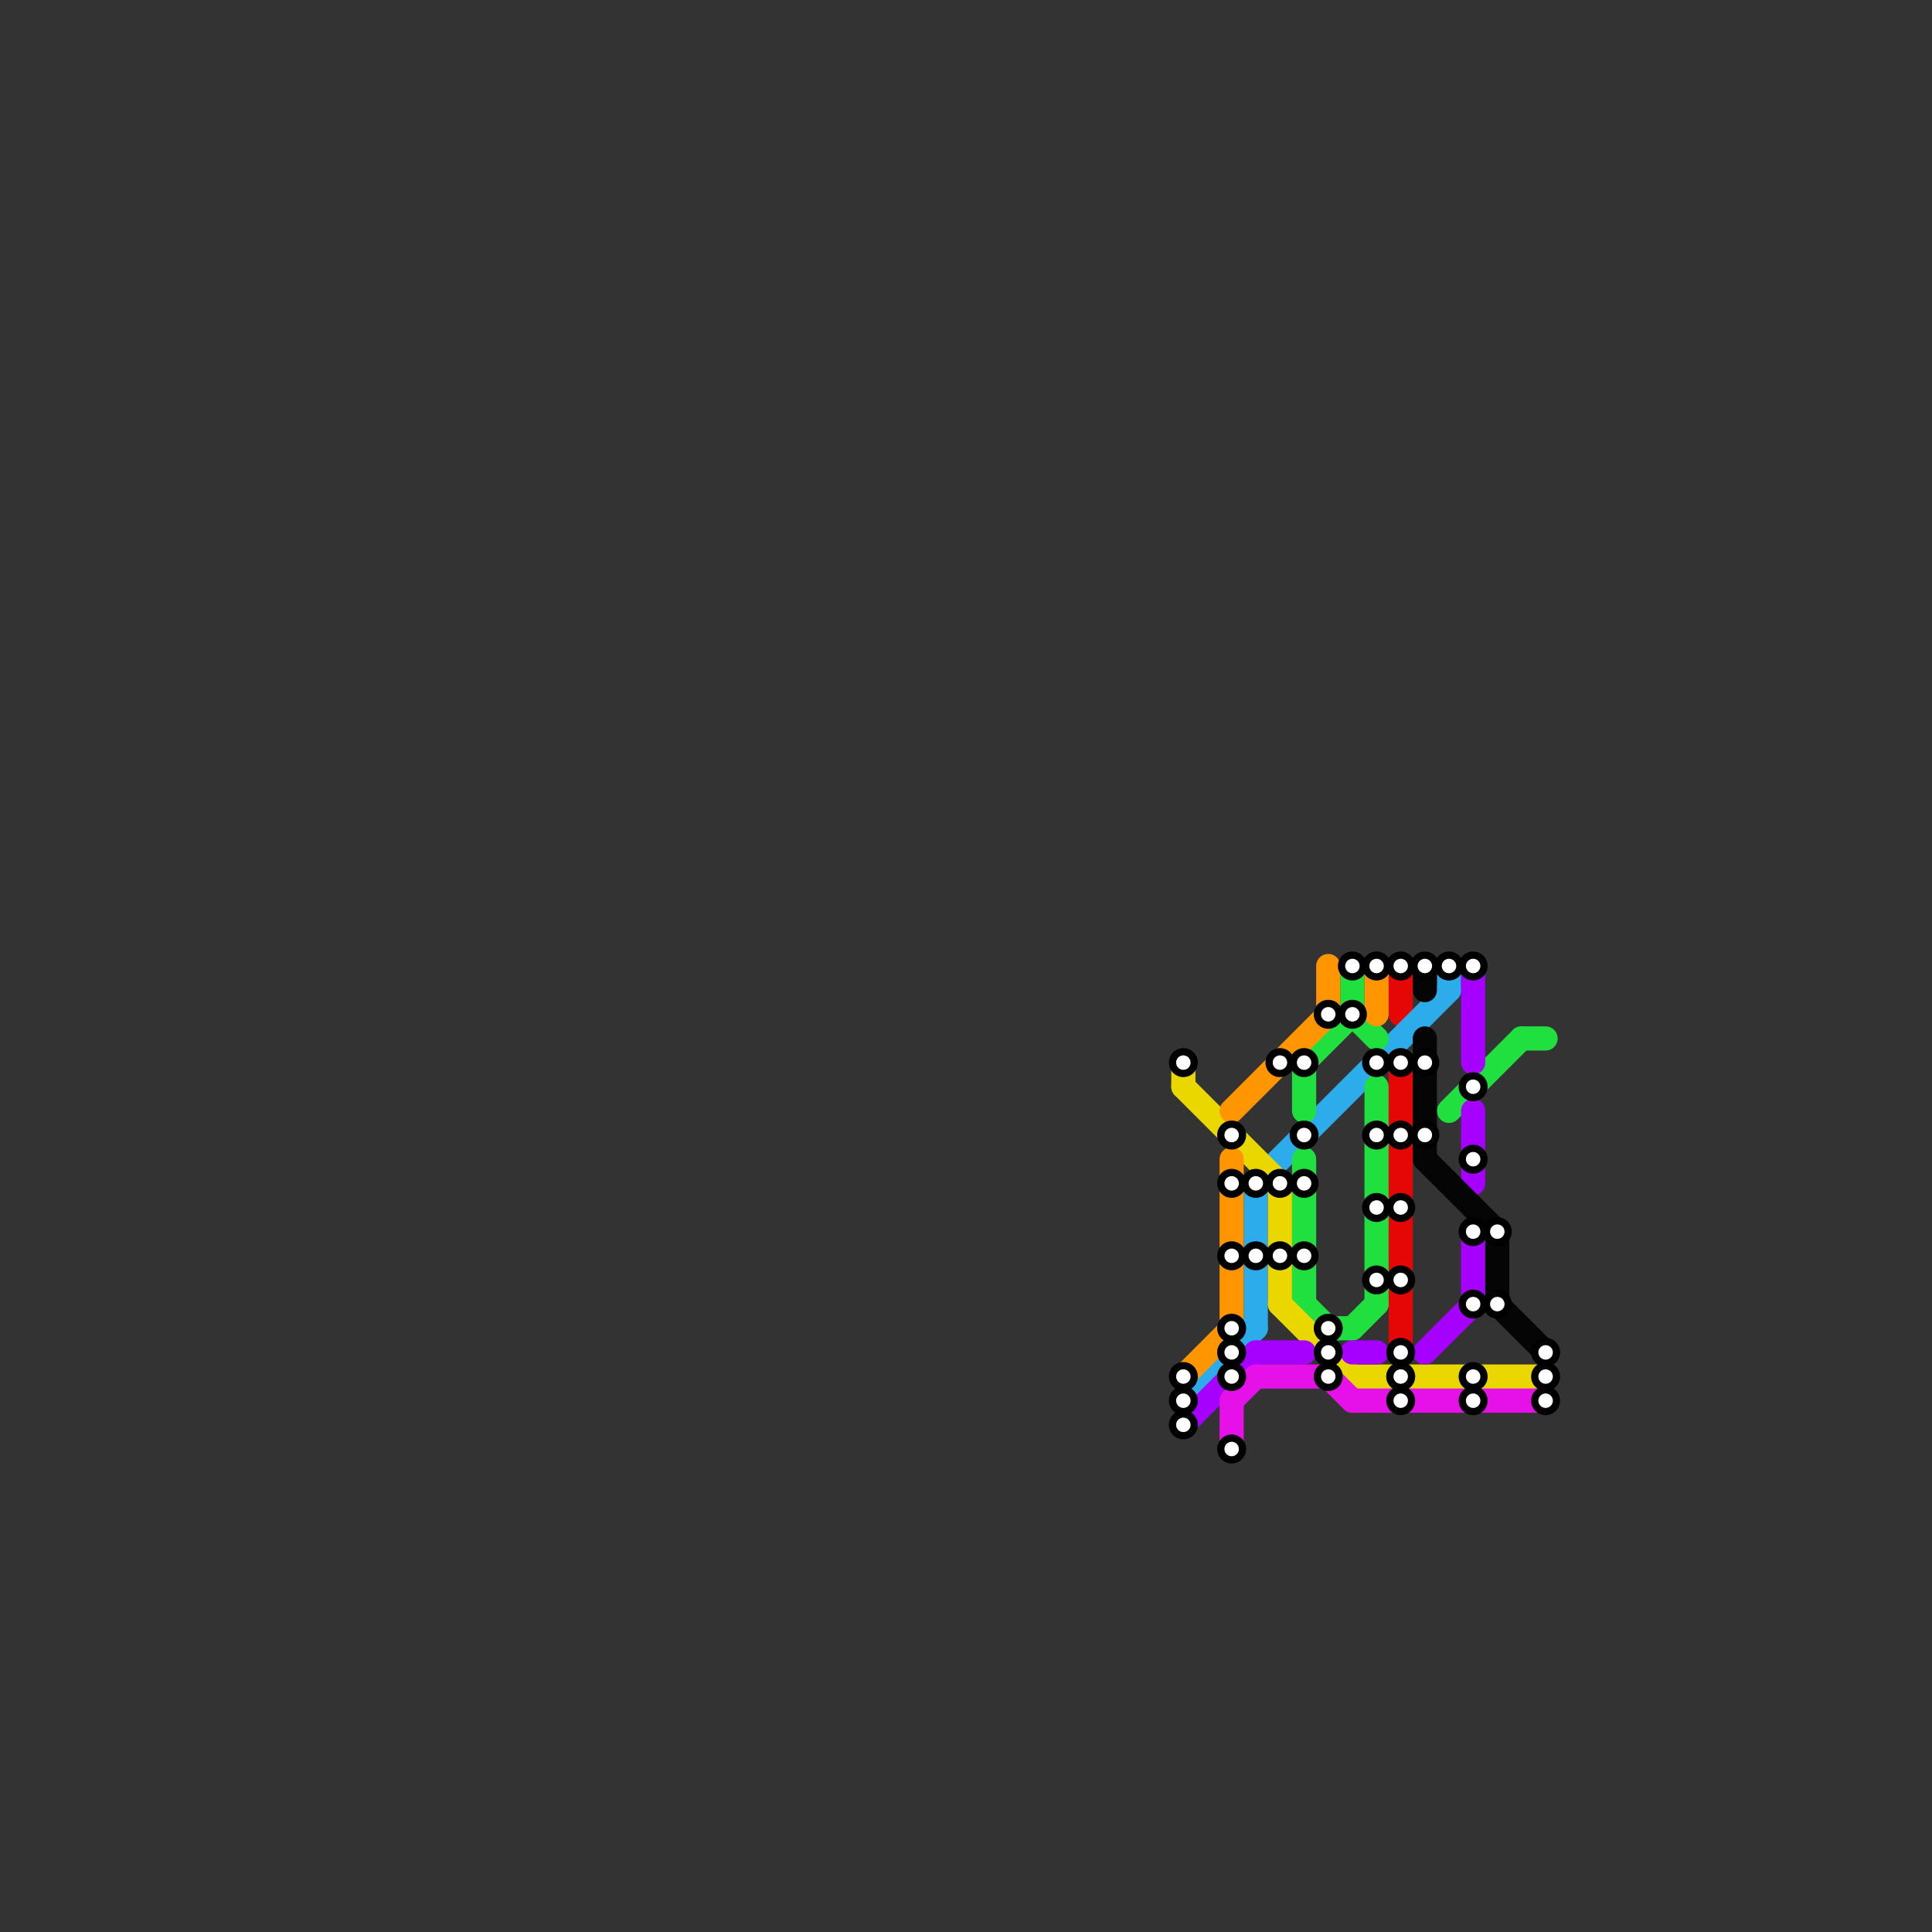 
<svg version="1.1" xmlns="http://www.w3.org/2000/svg" viewBox="0 0 80 80">
<rect x="0" y="0" width="80" height="80" fill="#333333" stroke="none"/>
<style>text { font: 1px Helvetica; font-weight: 600; white-space: pre; dominant-baseline: central; } line { stroke-width: 1; fill: none; stroke-linecap: round; stroke-linejoin: round; } .c0 { stroke: #e50606 } .c1 { stroke: #2daceb } .c2 { stroke: #1fe03f } .c3 { stroke: #ebd700 } .c4 { stroke: #a600ff } .c5 { stroke: #ff9500 } .c6 { stroke: #e511e8 } .c7 { stroke: #050505 }</style><defs><g id="wm-xf"><circle r="1.2" fill="#000"/><circle r="0.9" fill="#fff"/><circle r="0.6" fill="#000"/><circle r="0.3" fill="#fff"/></g><g id="wm"><circle r="0.6" fill="#000"/><circle r="0.3" fill="#fff"/></g></defs><line class="c0" x1="58" y1="40" x2="58" y2="42"/><line class="c0" x1="58" y1="44" x2="58" y2="56"/><line class="c1" x1="52" y1="49" x2="52" y2="55"/><line class="c1" x1="60" y1="40" x2="60" y2="41"/><line class="c1" x1="52" y1="49" x2="60" y2="41"/><line class="c1" x1="49" y1="58" x2="52" y2="55"/><line class="c2" x1="63" y1="43" x2="64" y2="43"/><line class="c2" x1="54" y1="48" x2="54" y2="54"/><line class="c2" x1="56" y1="42" x2="57" y2="43"/><line class="c2" x1="54" y1="44" x2="54" y2="46"/><line class="c2" x1="57" y1="45" x2="57" y2="54"/><line class="c2" x1="54" y1="54" x2="55" y2="55"/><line class="c2" x1="60" y1="46" x2="63" y2="43"/><line class="c2" x1="56" y1="55" x2="57" y2="54"/><line class="c2" x1="56" y1="40" x2="56" y2="42"/><line class="c2" x1="55" y1="55" x2="56" y2="55"/><line class="c2" x1="54" y1="44" x2="56" y2="42"/><line class="c3" x1="49" y1="44" x2="49" y2="45"/><line class="c3" x1="49" y1="45" x2="53" y2="49"/><line class="c3" x1="53" y1="49" x2="53" y2="54"/><line class="c3" x1="53" y1="54" x2="56" y2="57"/><line class="c3" x1="56" y1="57" x2="64" y2="57"/><line class="c4" x1="61" y1="46" x2="61" y2="49"/><line class="c4" x1="49" y1="59" x2="52" y2="56"/><line class="c4" x1="59" y1="56" x2="61" y2="54"/><line class="c4" x1="52" y1="56" x2="54" y2="56"/><line class="c4" x1="61" y1="51" x2="61" y2="54"/><line class="c4" x1="56" y1="56" x2="57" y2="56"/><line class="c4" x1="61" y1="40" x2="61" y2="44"/><line class="c5" x1="49" y1="57" x2="51" y2="55"/><line class="c5" x1="57" y1="40" x2="57" y2="42"/><line class="c5" x1="51" y1="48" x2="51" y2="55"/><line class="c5" x1="51" y1="46" x2="55" y2="42"/><line class="c5" x1="55" y1="40" x2="55" y2="42"/><line class="c6" x1="51" y1="58" x2="51" y2="60"/><line class="c6" x1="52" y1="57" x2="55" y2="57"/><line class="c6" x1="55" y1="57" x2="56" y2="58"/><line class="c6" x1="56" y1="58" x2="64" y2="58"/><line class="c6" x1="51" y1="58" x2="52" y2="57"/><line class="c7" x1="62" y1="51" x2="62" y2="54"/><line class="c7" x1="59" y1="48" x2="62" y2="51"/><line class="c7" x1="59" y1="43" x2="59" y2="48"/><line class="c7" x1="62" y1="54" x2="64" y2="56"/><line class="c7" x1="59" y1="40" x2="59" y2="41"/>

<use x="49" y="44" href="#wm"/><use x="49" y="57" href="#wm"/><use x="49" y="58" href="#wm"/><use x="49" y="59" href="#wm"/><use x="51" y="47" href="#wm"/><use x="51" y="49" href="#wm"/><use x="51" y="52" href="#wm"/><use x="51" y="55" href="#wm"/><use x="51" y="56" href="#wm"/><use x="51" y="57" href="#wm"/><use x="51" y="60" href="#wm"/><use x="52" y="49" href="#wm"/><use x="52" y="52" href="#wm"/><use x="53" y="44" href="#wm"/><use x="53" y="49" href="#wm"/><use x="53" y="52" href="#wm"/><use x="54" y="44" href="#wm"/><use x="54" y="47" href="#wm"/><use x="54" y="49" href="#wm"/><use x="54" y="52" href="#wm"/><use x="55" y="42" href="#wm"/><use x="55" y="55" href="#wm"/><use x="55" y="56" href="#wm"/><use x="55" y="57" href="#wm"/><use x="56" y="40" href="#wm"/><use x="56" y="42" href="#wm"/><use x="57" y="40" href="#wm"/><use x="57" y="44" href="#wm"/><use x="57" y="47" href="#wm"/><use x="57" y="50" href="#wm"/><use x="57" y="53" href="#wm"/><use x="58" y="40" href="#wm"/><use x="58" y="44" href="#wm"/><use x="58" y="47" href="#wm"/><use x="58" y="50" href="#wm"/><use x="58" y="53" href="#wm"/><use x="58" y="56" href="#wm"/><use x="58" y="57" href="#wm"/><use x="58" y="58" href="#wm"/><use x="59" y="40" href="#wm"/><use x="59" y="44" href="#wm"/><use x="59" y="47" href="#wm"/><use x="60" y="40" href="#wm"/><use x="61" y="40" href="#wm"/><use x="61" y="45" href="#wm"/><use x="61" y="48" href="#wm"/><use x="61" y="51" href="#wm"/><use x="61" y="54" href="#wm"/><use x="61" y="57" href="#wm"/><use x="61" y="58" href="#wm"/><use x="62" y="51" href="#wm"/><use x="62" y="54" href="#wm"/><use x="64" y="56" href="#wm"/><use x="64" y="57" href="#wm"/><use x="64" y="58" href="#wm"/>
</svg>

